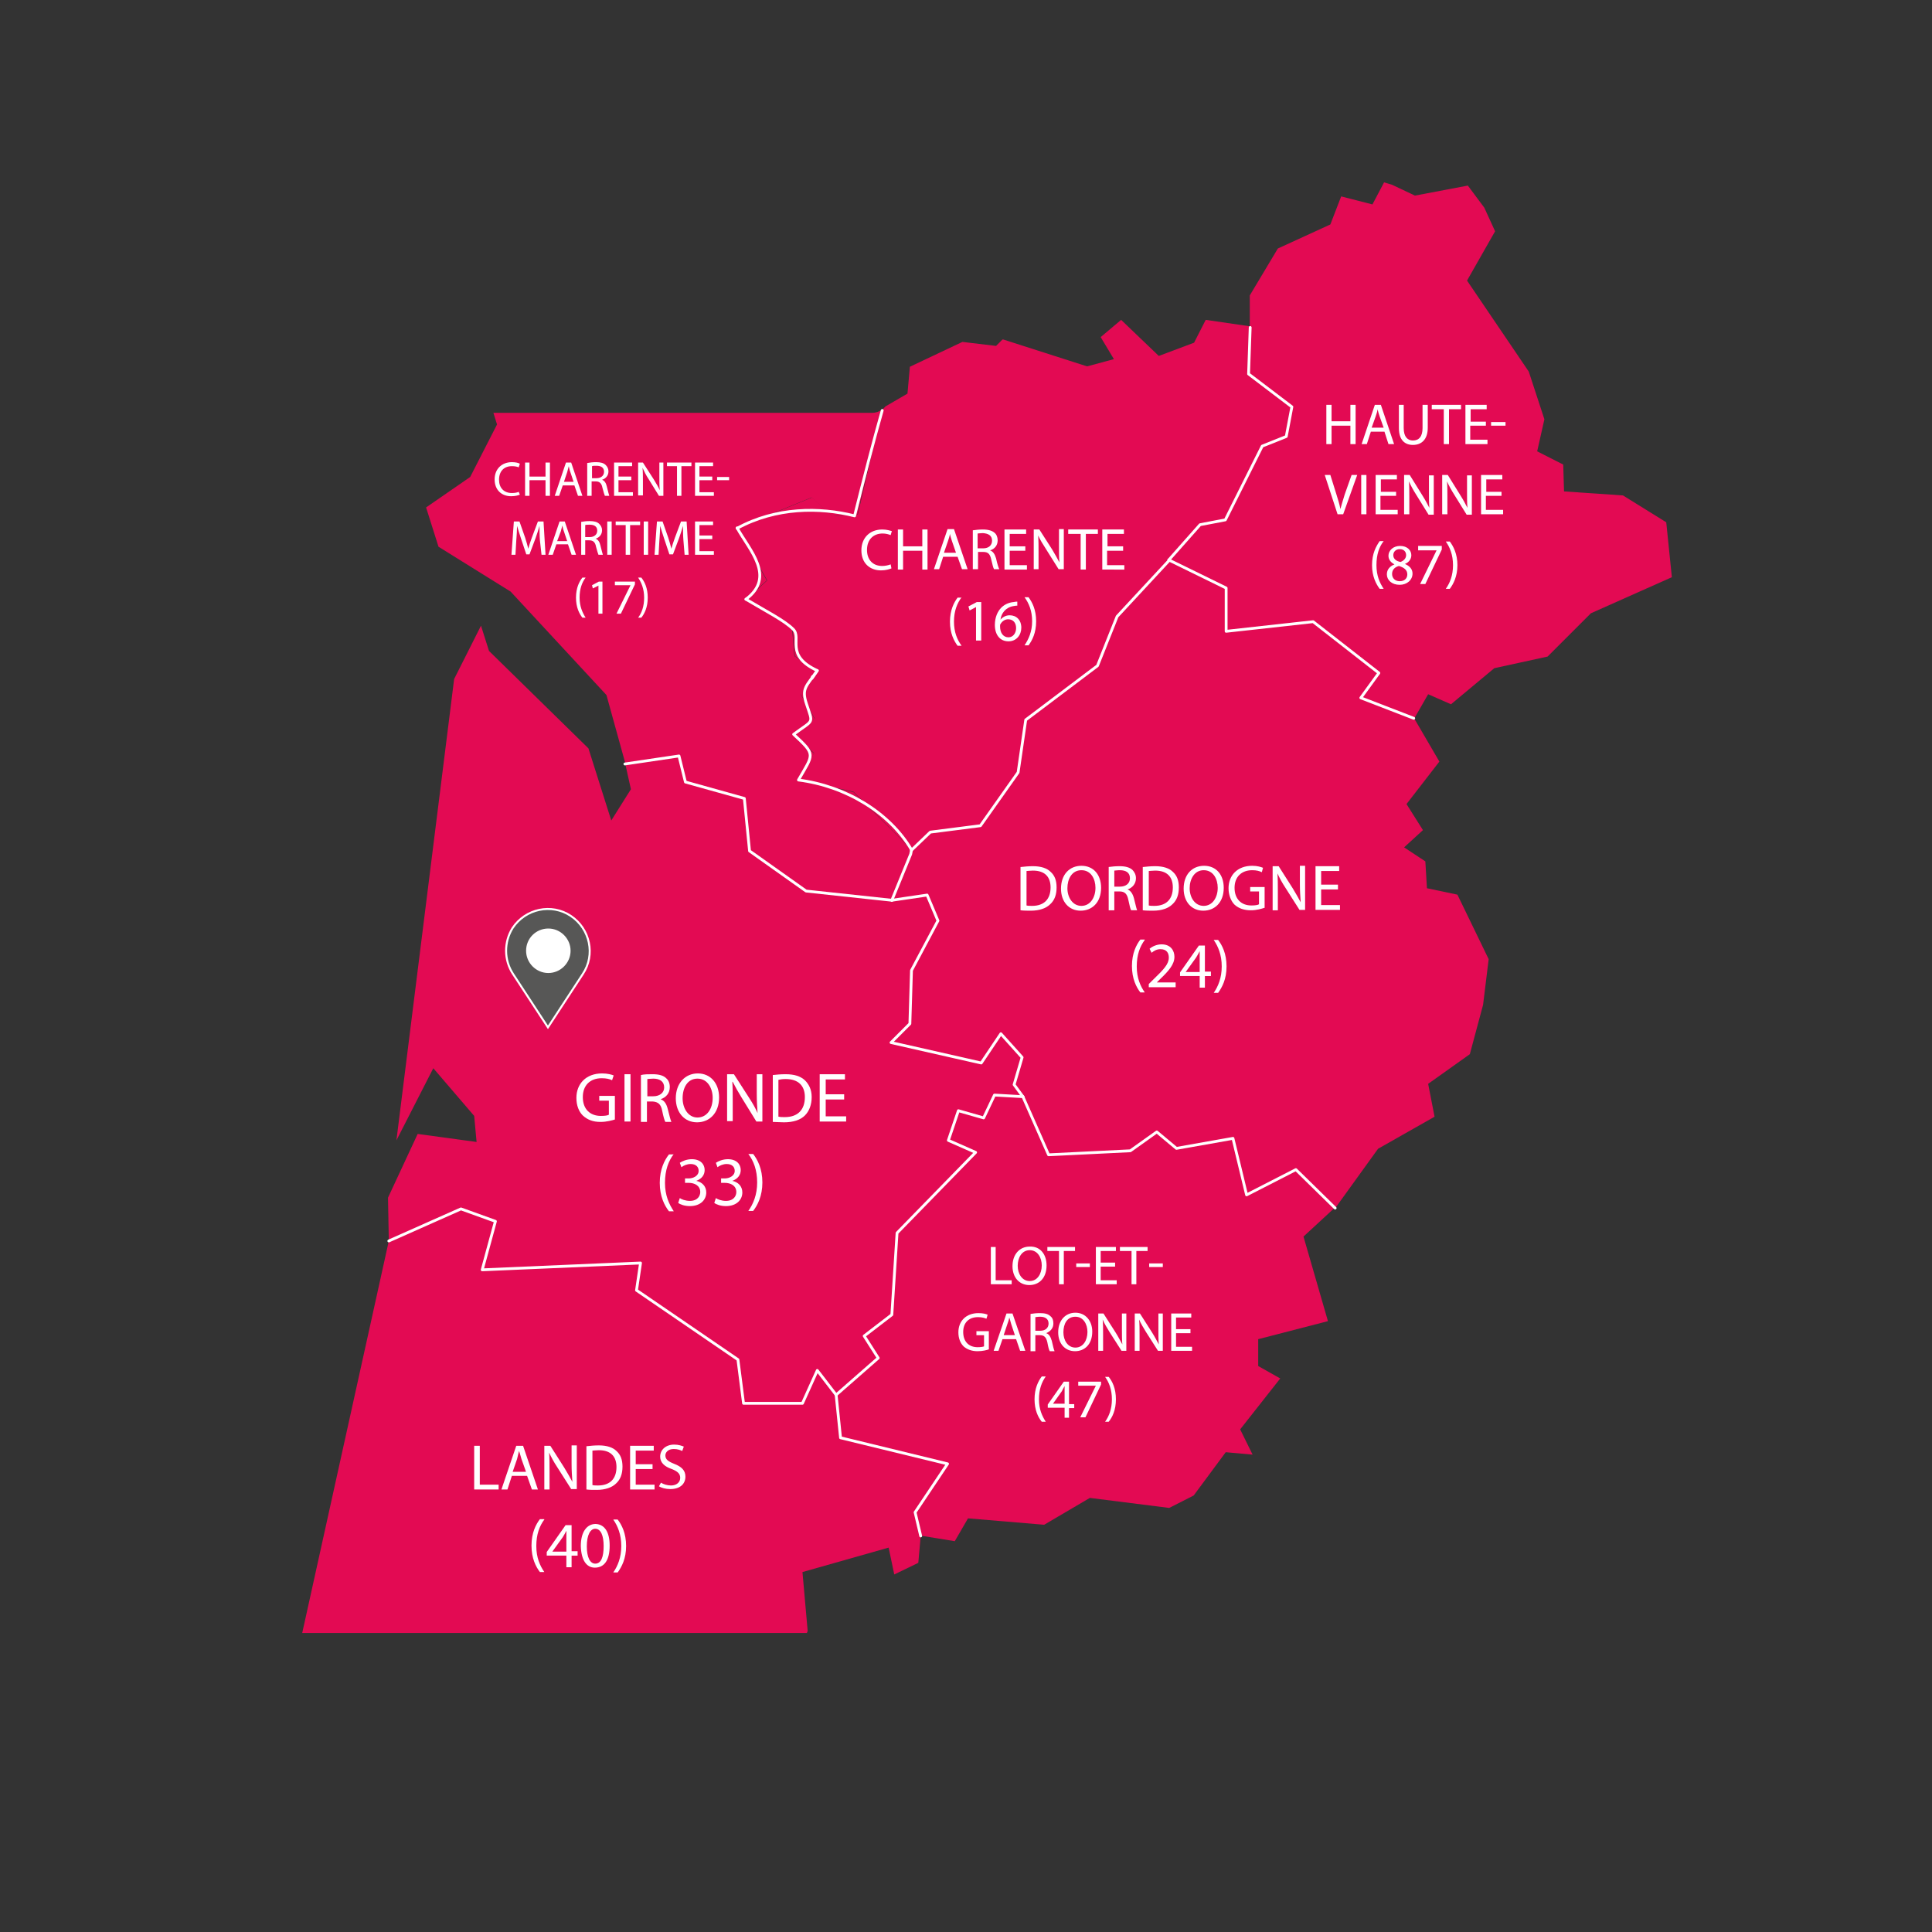 <?xml version="1.0" encoding="utf-8"?>
<!-- Generator: Adobe Illustrator 25.4.1, SVG Export Plug-In . SVG Version: 6.00 Build 0)  -->
<svg version="1.1" xmlns="http://www.w3.org/2000/svg" xmlns:xlink="http://www.w3.org/1999/xlink" x="0px" y="0px"
	 viewBox="0 0 482 482" style="enable-background:new 0 0 482 482;" xml:space="preserve">
<rect x="0" y="0" width="482" height="482" fill="#333333" stroke="none"/>
<style type="text/css">
	.st0{fill:#E30A53;}
	.st1{fill:none;stroke:#FFFFFF;stroke-width:0.7;stroke-linecap:round;stroke-linejoin:round;}
	.st2{fill:none;stroke:#FFFFFF;stroke-width:0.3;stroke-linecap:round;stroke-linejoin:round;}
	.st3{fill:#FFFFFF;}
	.st4{fill:#575756;stroke:#FFFFFF;stroke-width:0.5;stroke-miterlimit:10;}
</style>
<g id="Calque_1">
</g>
<g id="Calque_2">
</g>
<g id="Calque_3">
	<g>
		<g>
			<g>
				<path class="st0" d="M212.9,197.6l-13.7-2.9l3.9-6.7l-5.1-4.7l5.3-3.9l-3.5-6.1l4.1-5.9l-5.7-3.7l-0.6-7l-11.4-7.2l5.1-4.7
					l-7.4-13.1l18.6-7.6l5.1,4.7l6.3-0.4l6-26.1c-0.6,0.4-1.4,0.7-2.4,0.7h-94.4l0.9,2.9l-6.7,13.1l-11,7.6l3.1,9.8l18,11.2
					l23.9,25.8l4.7,17v0.2l13.5-2l1.6,6.5l14.7,4.1l1.2,13.1l14.1,10l21.5,2.2l4.7-11.4l0.2-1L212.9,197.6z"/>
				<path class="st0" d="M203.9,167.3l-4.1,5.9l3.5,6.1l-5.3,3.9l5.1,4.7l-3.9,6.7l13.7,2.9l14.5,14.5l4.7-4.5l12.5-1.6l9.4-13.3
					l1.8-13.1l18-13.5l4.9-12.3l12.9-13.9v-0.2l7.8-8.8l6.3-1.2l9.2-18.4l5.9-2.5l1.4-7.4l-10.8-8.2l0.4-11.7l-11-1.6l-2.9,5.7
					l-8.8,3.3l-9.4-9l-5.1,4.3l3.3,5.5l-6.7,1.8l-20.9-6.7h-0.2l-1.6,1.6l-8.4-1L227,91.5l-0.6,6.7l-5.5,3.2
					c-0.3,0.3-0.6,0.7-0.9,0.9l-6,26.1l-6.3,0.4l-5.1-4.7l-18.6,7.6l7.4,13.1l-5.1,4.7l11.4,7.2l0.6,7L203.9,167.3"/>
				<path class="st0" d="M201.1,222.3l-14.1-10l-1.2-13.1l-14.7-4.1l-1.6-6.5l-13.5,2l1.4,6.3l-4.9,7.8l-5.7-18L122,162.4l-2-6.3
					l-6.7,13.3L98.9,284.5l9.2-18l10.2,11.9l0.6,6.5l-14.7-2l-7.4,15.9l0.2,10.8l18-8l8.6,3.1l-3.3,12.1l39.5-1.6l-1,6.7l25.3,17.4
					l1.4,10.8h14.7l3.7-8.2l4.7,6.1l10.4-9.2l-3.5-5.5l7-5.3l1.2-20.4l19.6-20l-6.7-3.1l2.5-7.4l6.3,1.8l2.7-5.7l7.2,0.4l-2.2-3.1
					l2-6.7l-5.3-5.9l-4.9,7.4l-22.5-5.1l4.7-4.7l0.4-13.3l6.5-12.5l-2.7-6.3l-8.8,1.2L201.1,222.3z"/>
				<path class="st0" d="M255.9,179.6l-1.8,13.1l-9.4,13.3l-12.5,1.6l-4.7,4.5l0,0l-0.2,1l-4.7,11.4l8.8-1.2l2.7,6.3l-6.5,12.5
					l-0.4,13.3l-4.7,4.7l22.5,5.1l4.9-7.4l5.3,5.9l-2,6.7l2.2,3.1l6.3,14.5l20.4-1l6.5-4.7l4.9,4.1l14.1-2.5l3.5,14.1l12.3-6.3
					l9.8,9.6l10.6-14.7l14.1-8l-1.6-8.2l10.4-7.4l3.3-12.3l1.4-11.4l-7.8-16.1l-7.6-1.6l-0.4-6.7l-5.3-3.5l4.7-4.3l-4.1-6.5
					l8.2-10.6l-6.3-10.8l-13.3-5.1l4.5-6.1l-16.4-12.9l-21.7,2.5v-10.8l-14.3-7v0.2l-12.9,13.9l-4.9,12.3L255.9,179.6z"/>
				<polygon class="st0" points="236.4,365.2 209.7,358.7 208.6,348 203.9,341.9 200.2,350.1 185.5,350.1 184.1,339.2 158.8,321.9 
					159.8,315.1 120.3,316.8 123.6,304.7 115,301.6 97,309.6 75.4,407.4 201.3,407.4 201.5,406.9 200.2,392.2 221.7,386.1 
					223.1,392.8 229.1,389.9 229.7,383.2 228.3,377.3 				"/>
				<path class="st0" d="M239.1,277.1l-2.5,7.4l6.7,3.1l-19.6,20l-1.2,20.4l-7,5.3l3.5,5.5l-10.4,9.2l1,10.6l26.8,6.5l-8.2,12.1
					l1.4,5.9l0,0l8.6,1.4l3.3-5.7l19,1.6l11.4-6.7l19.8,2.5l6.1-3.1l8-10.8l6.7,0.6l-3.1-6.3l10-12.7l-5.5-3.1v-6.7l17.4-4.5
					l-6.1-21.1l7.8-7.2l-9.8-9.6l-12.3,6.3l-3.5-14.1l-14.1,2.5l-4.9-4.1l-6.5,4.7l-20.4,1l-6.3-14.5l-7.2-0.4l-2.7,5.7L239.1,277.1
					z"/>
				<path class="st0" d="M353,48.8l-5.7-2.7l-2-0.6l-2.9,5.5l-7.8-2l-2.7,7L318.8,62l-7,11.7v8l-0.4,11.7l10.8,8.2l-1.4,7.4
					l-5.9,2.5l-9.2,18.4l-6.3,1.2l-7.8,8.8l14.3,7v10.8l21.7-2.5l16.4,12.9l-4.5,6.1l13.3,5.1l3.5-6.1l5.7,2.5l10.8-9l13.3-2.9
					l10.8-10.8l20.2-9l-1.4-13.7l-10.8-6.7l-14.7-1l-0.2-6.7l-6.5-3.3l1.8-8l-3.9-11.9L366,70l7-12.3l-2.7-5.9l-4.1-5.5L353,48.8z"
					/>
				<path class="st1" d="M203.9,167.3c-2.7,3.9-4,4.4-2.7,8.3c1.7,5.2,1.9,3.8-3.2,7.6c5.6,5.2,5,4.8,1.2,11.4
					c11.8,1.5,22.7,8.1,28.2,17.4"/>
				<path class="st1" d="M186.1,149.5c5.2,3.1,9.6,5.3,11.8,7.5s-2.2,6.5,6,10.3c-1.5,2.2-1.5,2.3-1.2,1.5"/>
				<path class="st2" d="M188.3,149.6"/>
				<path class="st2" d="M186.1,149.5"/>
				<path class="st1" d="M183.9,131.7c3.1,5.6,9.7,12.2,2.2,17.8"/>
				<path class="st1" d="M220.1,102.4c-2.2,7.7-4.7,17.5-6.9,26.3c-8.7-2.2-19.6-2.2-29.3,3.1"/>
				<polyline class="st1" points="222.5,224.6 201.1,222.3 187,212.3 185.7,199.2 171,195.1 169.4,188.6 155.9,190.6 				"/>
				<polyline class="st1" points="227.4,212.1 227.4,212.1 232.1,207.6 244.6,206 254,192.7 255.9,179.6 273.8,166.1 278.7,153.8 
					291.6,139.9 291.6,139.7 305.9,146.7 305.9,157.5 327.6,155.1 344,167.9 339.5,174.1 352.7,179.2 				"/>
				<polyline class="st1" points="227.4,212.1 227.2,213.1 222.5,224.6 				"/>
				<polyline class="st1" points="255.2,273.6 253,270.6 255,263.8 249.7,257.9 244.8,265.2 222.3,260.1 227,255.4 227.4,242.1 
					234,229.7 231.3,223.3 222.5,224.6 				"/>
				<polyline class="st1" points="97,309.6 115,301.6 123.6,304.7 120.3,316.8 159.8,315.1 158.8,321.9 184.1,339.2 185.5,350.1 
					200.2,350.1 203.9,341.9 208.6,348 				"/>
				<polyline class="st1" points="208.6,348 219.1,338.8 215.6,333.3 222.5,328 223.8,307.6 243.4,287.5 236.6,284.5 239.1,277.1 
					245.4,278.9 248.1,273.2 255.2,273.6 				"/>
				<polyline class="st1" points="333.1,301.4 323.3,291.8 311,298.1 307.6,284 293.5,286.5 288.6,282.4 282,287.1 261.6,288.1 
					255.2,273.6 				"/>
				<polyline class="st1" points="229.7,383.2 228.3,377.3 236.4,365.2 209.7,358.7 208.6,348 				"/>
				<polyline class="st1" points="291.6,139.7 299.4,130.9 305.7,129.7 314.9,111.3 320.9,108.9 322.3,101.5 311.5,93.3 311.9,81.7 
									"/>
			</g>
		</g>
	</g>
	<g>
		<path class="st3" d="M153.4,279.3c-0.7,0.2-2,0.6-3.6,0.6c-1.8,0-3.2-0.5-4.4-1.6c-1-1-1.6-2.5-1.6-4.4c0-3.5,2.4-6.1,6.4-6.1
			c1.4,0,2.4,0.3,2.9,0.5l-0.4,1.2c-0.6-0.3-1.4-0.5-2.6-0.5c-2.9,0-4.7,1.8-4.7,4.7c0,3,1.8,4.7,4.5,4.7c1,0,1.7-0.1,2-0.3v-3.5
			h-2.4v-1.2h3.9V279.3z"/>
		<path class="st3" d="M157.3,268v11.8h-1.5V268H157.3z"/>
		<path class="st3" d="M159.9,268.2c0.8-0.2,1.9-0.2,2.9-0.2c1.6,0,2.7,0.3,3.4,1c0.6,0.5,0.9,1.3,0.9,2.2c0,1.6-1,2.6-2.2,3v0.1
			c0.9,0.3,1.4,1.2,1.7,2.4c0.4,1.6,0.7,2.8,0.9,3.2H166c-0.2-0.3-0.5-1.3-0.8-2.8c-0.3-1.6-1-2.2-2.4-2.3h-1.4v5.1h-1.5V268.2z
			 M161.4,273.5h1.6c1.6,0,2.7-0.9,2.7-2.2c0-1.5-1.1-2.2-2.7-2.2c-0.7,0-1.3,0.1-1.5,0.1V273.5z"/>
		<path class="st3" d="M179.4,273.8c0,4-2.5,6.2-5.5,6.2c-3.1,0-5.3-2.4-5.3-6c0-3.7,2.3-6.2,5.5-6.2
			C177.3,267.8,179.4,270.3,179.4,273.8z M170.3,274c0,2.5,1.4,4.8,3.7,4.8c2.4,0,3.8-2.2,3.8-4.9c0-2.3-1.2-4.8-3.8-4.8
			C171.5,269.1,170.3,271.4,170.3,274z"/>
		<path class="st3" d="M181.4,279.8V268h1.7l3.8,5.9c0.9,1.4,1.6,2.6,2.1,3.8l0,0c-0.1-1.6-0.2-3-0.2-4.8V268h1.4v11.8h-1.5l-3.7-6
			c-0.8-1.3-1.6-2.7-2.2-3.9l-0.1,0c0.1,1.5,0.1,2.9,0.1,4.8v5H181.4z"/>
		<path class="st3" d="M192.8,268.2c0.9-0.1,2-0.2,3.2-0.2c2.2,0,3.7,0.5,4.8,1.5c1,1,1.7,2.3,1.7,4.2c0,1.9-0.6,3.5-1.7,4.6
			c-1.1,1.1-2.9,1.7-5.2,1.7c-1.1,0-2-0.1-2.8-0.1V268.2z M194.3,278.6c0.4,0.1,0.9,0.1,1.5,0.1c3.2,0,5-1.8,5-5
			c0-2.8-1.6-4.5-4.8-4.5c-0.8,0-1.4,0.1-1.8,0.2V278.6z"/>
		<path class="st3" d="M210.5,274.3H206v4.2h5.1v1.3h-6.6V268h6.3v1.3H206v3.7h4.6V274.3z"/>
		<path class="st3" d="M168.1,287.9c-1.3,1.7-2.2,4-2.2,7.2c0,3.1,1,5.3,2.2,7.1h-1.2c-1.1-1.4-2.3-3.7-2.3-7.1
			c0-3.4,1.2-5.7,2.3-7.1H168.1z"/>
		<path class="st3" d="M169.6,298.9c0.4,0.3,1.4,0.7,2.5,0.7c2,0,2.6-1.3,2.6-2.2c0-1.6-1.4-2.3-2.9-2.3h-0.9V294h0.9
			c1.1,0,2.5-0.6,2.5-1.9c0-0.9-0.6-1.7-2-1.7c-0.9,0-1.8,0.4-2.3,0.8l-0.4-1.1c0.6-0.4,1.7-0.9,3-0.9c2.2,0,3.2,1.3,3.2,2.7
			c0,1.2-0.7,2.2-2.1,2.7v0c1.4,0.3,2.5,1.3,2.5,2.9c0,1.8-1.4,3.4-4.1,3.4c-1.3,0-2.4-0.4-2.9-0.8L169.6,298.9z"/>
		<path class="st3" d="M178.6,298.9c0.4,0.3,1.4,0.7,2.5,0.7c2,0,2.6-1.3,2.6-2.2c0-1.6-1.4-2.3-2.9-2.3h-0.9V294h0.9
			c1.1,0,2.5-0.6,2.5-1.9c0-0.9-0.6-1.7-2-1.7c-0.9,0-1.8,0.4-2.3,0.8l-0.4-1.1c0.6-0.4,1.7-0.9,3-0.9c2.2,0,3.2,1.3,3.2,2.7
			c0,1.2-0.7,2.2-2.1,2.7v0c1.4,0.3,2.5,1.3,2.5,2.9c0,1.8-1.4,3.4-4.1,3.4c-1.3,0-2.4-0.4-2.9-0.8L178.6,298.9z"/>
		<path class="st3" d="M186.7,302.1c1.2-1.7,2.2-4,2.2-7.1s-0.9-5.4-2.2-7.1h1.2c1.1,1.4,2.3,3.7,2.3,7.1c0,3.4-1.2,5.7-2.3,7.1
			H186.7z"/>
	</g>
	<g>
		<path class="st3" d="M118.3,360.7h1.4v9.7h4.7v1.2h-6.1V360.7z"/>
		<path class="st3" d="M127.7,368.2l-1.1,3.4h-1.5l3.7-10.9h1.7l3.7,10.9h-1.5l-1.2-3.4H127.7z M131.2,367.1l-1.1-3.1
			c-0.2-0.7-0.4-1.4-0.6-2h0c-0.2,0.6-0.3,1.3-0.5,2l-1.1,3.2H131.2z"/>
		<path class="st3" d="M135.8,371.6v-10.9h1.5l3.5,5.5c0.8,1.3,1.4,2.4,2,3.5l0,0c-0.1-1.5-0.2-2.8-0.2-4.5v-4.6h1.3v10.9h-1.4
			l-3.5-5.5c-0.8-1.2-1.5-2.5-2-3.6l0,0c0.1,1.4,0.1,2.7,0.1,4.5v4.7H135.8z"/>
		<path class="st3" d="M146.4,360.8c0.9-0.1,1.9-0.2,3-0.2c2,0,3.5,0.5,4.4,1.4c1,0.9,1.5,2.1,1.5,3.9c0,1.8-0.5,3.2-1.6,4.2
			c-1,1-2.7,1.6-4.8,1.6c-1,0-1.8,0-2.6-0.1V360.8z M147.8,370.5c0.4,0.1,0.9,0.1,1.4,0.1c3,0,4.6-1.7,4.6-4.6
			c0-2.6-1.4-4.2-4.4-4.2c-0.7,0-1.3,0.1-1.6,0.1V370.5z"/>
		<path class="st3" d="M162.8,366.5h-4.2v3.9h4.7v1.2h-6.1v-10.9h5.9v1.2h-4.5v3.4h4.2V366.5z"/>
		<path class="st3" d="M164.9,369.9c0.6,0.4,1.6,0.7,2.5,0.7c1.4,0,2.3-0.8,2.3-1.9c0-1-0.6-1.6-2.1-2.2c-1.8-0.6-2.9-1.6-2.9-3.1
			c0-1.7,1.4-3,3.5-3c1.1,0,1.9,0.3,2.4,0.5l-0.4,1.1c-0.4-0.2-1.1-0.5-2.1-0.5c-1.5,0-2.1,0.9-2.1,1.6c0,1,0.7,1.5,2.2,2.1
			c1.8,0.7,2.8,1.6,2.8,3.2c0,1.7-1.2,3.1-3.8,3.1c-1.1,0-2.2-0.3-2.8-0.7L164.9,369.9z"/>
		<path class="st3" d="M135.8,379.1c-1.2,1.6-2,3.7-2,6.6c0,2.9,0.9,4.9,2,6.5h-1.1c-1-1.3-2.1-3.4-2.1-6.6c0-3.2,1.1-5.3,2.1-6.6
			H135.8z"/>
		<path class="st3" d="M141.3,391v-2.9h-4.9v-0.9l4.7-6.7h1.5v6.5h1.5v1.1h-1.5v2.9H141.3z M141.3,387v-3.5c0-0.5,0-1.1,0-1.6h0
			c-0.3,0.6-0.6,1.1-0.9,1.6l-2.6,3.6v0H141.3z"/>
		<path class="st3" d="M152.1,385.6c0,3.6-1.3,5.5-3.7,5.5c-2.1,0-3.4-1.9-3.5-5.4c0-3.5,1.5-5.5,3.7-5.5
			C150.9,380.3,152.1,382.3,152.1,385.6z M146.4,385.8c0,2.7,0.8,4.3,2.1,4.3c1.5,0,2.1-1.7,2.1-4.4c0-2.6-0.7-4.3-2.1-4.3
			C147.3,381.4,146.4,382.9,146.4,385.8z"/>
		<path class="st3" d="M153,392.3c1.1-1.6,2-3.7,2-6.6c0-2.9-0.9-5-2-6.6h1.1c1,1.3,2.1,3.4,2.1,6.6c0,3.2-1.1,5.2-2.1,6.6H153z"/>
	</g>
	<circle class="st3" cx="136.2" cy="237.6" r="7.4"/>
	<path class="st4" d="M128,243l8.7,13.3l8.7-13.3c3.2-4.8,1.8-11.3-3-14.5c-4.8-3.2-11.3-1.8-14.5,3C125.7,235,125.7,239.5,128,243
		L128,243z M136.8,231.9c2.9,0,5.3,2.4,5.3,5.3c0,2.9-2.4,5.3-5.3,5.3s-5.3-2.4-5.3-5.3C131.5,234.2,133.9,231.9,136.8,231.9z"/>
	<g>
		<path class="st3" d="M247.2,311.1h1.2v8.3h4v1h-5.2V311.1z"/>
		<path class="st3" d="M261.1,315.7c0,3.2-1.9,4.9-4.3,4.9c-2.5,0-4.2-1.9-4.2-4.7c0-3,1.8-4.9,4.3-4.9
			C259.5,310.9,261.1,312.9,261.1,315.7z M253.9,315.8c0,2,1.1,3.8,3,3.8c1.9,0,3-1.8,3-3.9c0-1.9-1-3.8-3-3.8
			C254.9,311.9,253.9,313.8,253.9,315.8z"/>
		<path class="st3" d="M264.1,312.1h-2.8v-1h6.9v1h-2.8v8.3h-1.2V312.1z"/>
		<path class="st3" d="M271.9,315.2v0.9h-3.4v-0.9H271.9z"/>
		<path class="st3" d="M278.2,316h-3.6v3.4h4v1h-5.2v-9.3h5v1h-3.8v2.9h3.6V316z"/>
		<path class="st3" d="M282.2,312.1h-2.8v-1h6.9v1h-2.8v8.3h-1.2V312.1z"/>
		<path class="st3" d="M290.1,315.2v0.9h-3.4v-0.9H290.1z"/>
		<path class="st3" d="M246.8,336.6c-0.5,0.2-1.6,0.5-2.9,0.5c-1.4,0-2.6-0.4-3.5-1.2c-0.8-0.8-1.3-2-1.3-3.5c0-2.8,1.9-4.8,5-4.8
			c1.1,0,1.9,0.2,2.3,0.4l-0.3,1c-0.5-0.2-1.1-0.4-2.1-0.4c-2.3,0-3.7,1.4-3.7,3.7c0,2.4,1.4,3.8,3.6,3.8c0.8,0,1.3-0.1,1.6-0.2
			v-2.8h-1.9v-1h3.1V336.6z"/>
		<path class="st3" d="M250.1,334.1l-1,2.9h-1.2l3.2-9.3h1.5l3.2,9.3h-1.3l-1-2.9H250.1z M253.2,333.1l-0.9-2.7
			c-0.2-0.6-0.3-1.2-0.5-1.7h0c-0.1,0.6-0.3,1.1-0.5,1.7l-0.9,2.7H253.2z"/>
		<path class="st3" d="M257.1,327.8c0.6-0.1,1.5-0.2,2.3-0.2c1.3,0,2.1,0.2,2.7,0.8c0.5,0.4,0.7,1,0.7,1.8c0,1.2-0.8,2-1.8,2.4v0
			c0.7,0.2,1.1,0.9,1.4,1.9c0.3,1.3,0.5,2.2,0.7,2.6h-1.2c-0.2-0.3-0.4-1.1-0.6-2.2c-0.3-1.3-0.8-1.8-1.9-1.8h-1.1v4h-1.2V327.8z
			 M258.3,332h1.2c1.3,0,2.1-0.7,2.1-1.8c0-1.2-0.9-1.7-2.1-1.7c-0.6,0-1,0.1-1.2,0.1V332z"/>
		<path class="st3" d="M272.5,332.2c0,3.2-1.9,4.9-4.3,4.9c-2.5,0-4.2-1.9-4.2-4.7c0-3,1.8-4.9,4.3-4.9
			C270.8,327.5,272.5,329.5,272.5,332.2z M265.3,332.4c0,2,1.1,3.8,3,3.8c1.9,0,3-1.8,3-3.9c0-1.9-1-3.8-3-3.8
			C266.2,328.5,265.3,330.3,265.3,332.4z"/>
		<path class="st3" d="M274,337v-9.3h1.3l3,4.7c0.7,1.1,1.2,2.1,1.7,3l0,0c-0.1-1.2-0.1-2.4-0.1-3.8v-3.9h1.1v9.3h-1.2l-3-4.7
			c-0.6-1-1.3-2.1-1.7-3.1l0,0c0.1,1.2,0.1,2.3,0.1,3.8v4H274z"/>
		<path class="st3" d="M283.1,337v-9.3h1.3l3,4.7c0.7,1.1,1.2,2.1,1.7,3l0,0c-0.1-1.2-0.1-2.4-0.1-3.8v-3.9h1.1v9.3h-1.2l-3-4.7
			c-0.6-1-1.3-2.1-1.7-3.1l0,0c0.1,1.2,0.1,2.3,0.1,3.8v4H283.1z"/>
		<path class="st3" d="M297,332.6h-3.6v3.4h4v1h-5.2v-9.3h5v1h-3.8v2.9h3.6V332.6z"/>
		<path class="st3" d="M260.9,343.4c-1,1.4-1.7,3.2-1.7,5.7c0,2.5,0.8,4.2,1.7,5.6h-1c-0.9-1.1-1.8-2.9-1.8-5.6
			c0-2.7,0.9-4.5,1.8-5.7H260.9z"/>
		<path class="st3" d="M265.6,353.6v-2.4h-4.2v-0.8l4-5.7h1.3v5.6h1.3v1h-1.3v2.4H265.6z M265.6,350.2v-3c0-0.5,0-0.9,0-1.4h0
			c-0.3,0.5-0.5,0.9-0.7,1.3l-2.2,3.1v0H265.6z"/>
		<path class="st3" d="M274.7,344.6v0.8l-3.9,8.2h-1.3l3.9-7.9v0h-4.4v-1H274.7z"/>
		<path class="st3" d="M275.7,354.7c1-1.4,1.7-3.2,1.7-5.6s-0.7-4.2-1.7-5.6h0.9c0.9,1.1,1.8,2.9,1.8,5.6c0,2.7-0.9,4.5-1.8,5.6
			H275.7z"/>
	</g>
	<g>
		<path class="st3" d="M254.7,216.3c0.9-0.1,1.9-0.2,3-0.2c2,0,3.5,0.5,4.4,1.4c1,0.9,1.5,2.1,1.5,3.9c0,1.8-0.5,3.2-1.6,4.2
			c-1,1-2.7,1.6-4.8,1.6c-1,0-1.8,0-2.6-0.1V216.3z M256.1,225.9c0.4,0.1,0.9,0.1,1.4,0.1c3,0,4.6-1.7,4.6-4.6
			c0-2.6-1.4-4.2-4.4-4.2c-0.7,0-1.3,0.1-1.6,0.1V225.9z"/>
		<path class="st3" d="M274.7,221.5c0,3.7-2.3,5.7-5.1,5.7c-2.9,0-4.9-2.2-4.9-5.5c0-3.5,2.1-5.7,5.1-5.7
			C272.8,216,274.7,218.2,274.7,221.5z M266.3,221.6c0,2.3,1.3,4.4,3.5,4.4c2.2,0,3.5-2.1,3.5-4.5c0-2.2-1.1-4.4-3.5-4.4
			C267.4,217.1,266.3,219.3,266.3,221.6z"/>
		<path class="st3" d="M276.6,216.3c0.7-0.1,1.7-0.2,2.7-0.2c1.5,0,2.5,0.3,3.2,0.9c0.5,0.5,0.9,1.2,0.9,2.1c0,1.4-0.9,2.4-2.1,2.8
			v0c0.8,0.3,1.3,1.1,1.6,2.2c0.4,1.5,0.6,2.6,0.8,3h-1.5c-0.2-0.3-0.4-1.2-0.7-2.6c-0.3-1.5-0.9-2.1-2.2-2.1H278v4.7h-1.4V216.3z
			 M278,221.2h1.4c1.5,0,2.5-0.8,2.5-2.1c0-1.4-1-2-2.5-2c-0.7,0-1.2,0.1-1.4,0.1V221.2z"/>
		<path class="st3" d="M285.2,216.3c0.9-0.1,1.9-0.2,3-0.2c2,0,3.5,0.5,4.4,1.4c1,0.9,1.5,2.1,1.5,3.9c0,1.8-0.5,3.2-1.6,4.2
			c-1,1-2.7,1.6-4.8,1.6c-1,0-1.8,0-2.6-0.1V216.3z M286.6,225.9c0.4,0.1,0.9,0.1,1.4,0.1c3,0,4.6-1.7,4.6-4.6
			c0-2.6-1.4-4.2-4.4-4.2c-0.7,0-1.3,0.1-1.6,0.1V225.9z"/>
		<path class="st3" d="M305.3,221.5c0,3.7-2.3,5.7-5.1,5.7c-2.9,0-4.9-2.2-4.9-5.5c0-3.5,2.1-5.7,5.1-5.7
			C303.4,216,305.3,218.2,305.3,221.5z M296.8,221.6c0,2.3,1.3,4.4,3.5,4.4c2.2,0,3.5-2.1,3.5-4.5c0-2.2-1.1-4.4-3.5-4.4
			C298,217.1,296.8,219.3,296.8,221.6z"/>
		<path class="st3" d="M315.4,226.5c-0.6,0.2-1.9,0.6-3.3,0.6c-1.6,0-3-0.4-4.1-1.4c-0.9-0.9-1.5-2.4-1.5-4.1c0-3.2,2.2-5.6,5.9-5.6
			c1.3,0,2.2,0.3,2.7,0.5l-0.3,1.1c-0.6-0.3-1.3-0.5-2.4-0.5c-2.6,0-4.4,1.6-4.4,4.4c0,2.8,1.7,4.4,4.2,4.4c0.9,0,1.6-0.1,1.9-0.3
			v-3.2h-2.2v-1.1h3.6V226.5z"/>
		<path class="st3" d="M317.5,227v-10.9h1.5l3.5,5.5c0.8,1.3,1.4,2.4,2,3.5l0,0c-0.1-1.5-0.2-2.8-0.2-4.5v-4.6h1.3V227h-1.4
			l-3.5-5.5c-0.8-1.2-1.5-2.5-2-3.6l0,0c0.1,1.4,0.1,2.7,0.1,4.5v4.7H317.5z"/>
		<path class="st3" d="M333.8,221.9h-4.2v3.9h4.7v1.2h-6.1v-10.9h5.9v1.2h-4.5v3.4h4.2V221.9z"/>
		<path class="st3" d="M285.6,234.5c-1.2,1.6-2,3.7-2,6.6c0,2.9,0.9,4.9,2,6.5h-1.1c-1-1.3-2.1-3.4-2.1-6.6c0-3.2,1.1-5.3,2.1-6.6
			H285.6z"/>
		<path class="st3" d="M286.6,246.4v-0.9l1.1-1.1c2.7-2.6,3.9-3.9,3.9-5.5c0-1.1-0.5-2.1-2.1-2.1c-1,0-1.7,0.5-2.2,0.9l-0.5-1
			c0.7-0.6,1.8-1.1,3-1.1c2.3,0,3.2,1.6,3.2,3.1c0,1.9-1.4,3.5-3.6,5.6l-0.8,0.8v0h4.7v1.2H286.6z"/>
		<path class="st3" d="M299.3,246.4v-2.9h-4.9v-0.9l4.7-6.7h1.5v6.5h1.5v1.1h-1.5v2.9H299.3z M299.3,242.4v-3.5c0-0.5,0-1.1,0-1.6h0
			c-0.3,0.6-0.6,1.1-0.9,1.6l-2.6,3.6v0H299.3z"/>
		<path class="st3" d="M302.8,247.7c1.1-1.6,2-3.7,2-6.6c0-2.9-0.9-5-2-6.6h1.1c1,1.3,2.1,3.4,2.1,6.6s-1.1,5.2-2.1,6.6H302.8z"/>
	</g>
	<g>
		<path class="st3" d="M332.2,101v4.1h4.7V101h1.3v9.8h-1.3v-4.6h-4.7v4.6h-1.3V101H332.2z"/>
		<path class="st3" d="M342,107.7l-1,3.1h-1.3l3.3-9.8h1.5l3.3,9.8h-1.4l-1-3.1H342z M345.2,106.7l-1-2.8c-0.2-0.6-0.4-1.2-0.5-1.8
			h0c-0.1,0.6-0.3,1.2-0.5,1.8l-1,2.8H345.2z"/>
		<path class="st3" d="M350.2,101v5.8c0,2.2,1,3.1,2.3,3.1c1.5,0,2.4-1,2.4-3.1V101h1.3v5.7c0,3-1.6,4.3-3.7,4.3
			c-2,0-3.5-1.2-3.5-4.2V101H350.2z"/>
		<path class="st3" d="M360.2,102.1h-3V101h7.3v1.1h-3v8.7h-1.3V102.1z"/>
		<path class="st3" d="M370.6,106.2h-3.8v3.5h4.3v1.1h-5.5V101h5.3v1.1h-4v3.1h3.8V106.2z"/>
		<path class="st3" d="M375.6,105.3v0.9H372v-0.9H375.6z"/>
		<path class="st3" d="M333.7,128.3l-3.2-9.8h1.4l1.5,4.8c0.4,1.3,0.8,2.5,1,3.7h0c0.3-1.1,0.7-2.4,1.1-3.7l1.7-4.8h1.4l-3.5,9.8
			H333.7z"/>
		<path class="st3" d="M340.9,118.5v9.8h-1.3v-9.8H340.9z"/>
		<path class="st3" d="M348.2,123.7h-3.8v3.5h4.3v1.1h-5.5v-9.8h5.3v1.1h-4v3.1h3.8V123.7z"/>
		<path class="st3" d="M350.3,128.3v-9.8h1.4l3.1,5c0.7,1.1,1.3,2.2,1.8,3.2l0,0c-0.1-1.3-0.1-2.5-0.1-4v-4.1h1.2v9.8h-1.3l-3.1-5
			c-0.7-1.1-1.3-2.2-1.8-3.3l0,0c0.1,1.2,0.1,2.4,0.1,4v4.2H350.3z"/>
		<path class="st3" d="M359.8,128.3v-9.8h1.4l3.1,5c0.7,1.1,1.3,2.2,1.8,3.2l0,0c-0.1-1.3-0.1-2.5-0.1-4v-4.1h1.2v9.8h-1.3l-3.1-5
			c-0.7-1.1-1.3-2.2-1.8-3.3l0,0c0.1,1.2,0.1,2.4,0.1,4v4.2H359.8z"/>
		<path class="st3" d="M374.5,123.7h-3.8v3.5h4.3v1.1h-5.5v-9.8h5.3v1.1h-4v3.1h3.8V123.7z"/>
		<path class="st3" d="M345.2,135c-1.1,1.4-1.8,3.3-1.8,6c0,2.6,0.8,4.4,1.8,5.9h-1c-0.9-1.2-1.9-3.1-1.9-5.9c0-2.9,1-4.7,1.9-6
			H345.2z"/>
		<path class="st3" d="M346,143.3c0-1.2,0.7-2,1.9-2.5l0,0c-1-0.5-1.5-1.3-1.5-2.1c0-1.5,1.3-2.5,2.9-2.5c1.8,0,2.8,1.1,2.8,2.3
			c0,0.8-0.4,1.7-1.6,2.2v0c1.2,0.5,1.9,1.3,1.9,2.4c0,1.6-1.4,2.8-3.2,2.8C347.2,145.9,346,144.7,346,143.3z M351.1,143.3
			c0-1.1-0.8-1.7-2.1-2.1c-1.1,0.3-1.7,1-1.7,2c0,1,0.7,1.8,1.9,1.8C350.4,145,351.1,144.3,351.1,143.3z M347.6,138.5
			c0,0.9,0.7,1.5,1.8,1.7c0.8-0.3,1.4-0.9,1.4-1.7c0-0.8-0.5-1.5-1.6-1.5C348.2,137,347.6,137.7,347.6,138.5z"/>
		<path class="st3" d="M359.7,136.3v0.8l-4.1,8.6h-1.3l4.1-8.4v0h-4.6v-1.1H359.7z"/>
		<path class="st3" d="M360.7,146.9c1-1.4,1.8-3.3,1.8-5.9c0-2.6-0.8-4.5-1.8-5.9h1c0.9,1.2,1.9,3.1,1.9,5.9s-1,4.7-1.9,5.9H360.7z"
			/>
	</g>
	<g>
		<path class="st3" d="M222.4,141.8c-0.5,0.2-1.4,0.5-2.6,0.5c-2.8,0-4.9-1.8-4.9-5c0-3.1,2.1-5.2,5.2-5.2c1.2,0,2,0.3,2.4,0.4
			l-0.3,1c-0.5-0.2-1.2-0.4-2-0.4c-2.3,0-3.9,1.5-3.9,4.1c0,2.4,1.4,4,3.8,4c0.8,0,1.6-0.2,2.1-0.4L222.4,141.8z"/>
		<path class="st3" d="M225.3,132.1v4.2h4.8v-4.2h1.3v10h-1.3v-4.7h-4.8v4.7H224v-10H225.3z"/>
		<path class="st3" d="M235.3,138.9l-1,3.1h-1.3l3.4-10h1.6l3.4,10h-1.4l-1.1-3.1H235.3z M238.5,137.9l-1-2.9
			c-0.2-0.7-0.4-1.2-0.5-1.8h0c-0.1,0.6-0.3,1.2-0.5,1.8l-1,2.9H238.5z"/>
		<path class="st3" d="M242.7,132.3c0.7-0.1,1.6-0.2,2.5-0.2c1.4,0,2.3,0.3,2.9,0.8c0.5,0.4,0.8,1.1,0.8,1.9c0,1.3-0.8,2.2-1.9,2.5
			v0c0.8,0.3,1.2,1,1.5,2c0.3,1.4,0.6,2.3,0.8,2.7h-1.3c-0.2-0.3-0.4-1.1-0.7-2.4c-0.3-1.4-0.8-1.9-2-1.9H244v4.3h-1.3V132.3z
			 M244,136.8h1.3c1.4,0,2.2-0.8,2.2-1.9c0-1.3-0.9-1.8-2.3-1.9c-0.6,0-1.1,0.1-1.3,0.1V136.8z"/>
		<path class="st3" d="M255.8,137.4h-3.9v3.6h4.3v1.1h-5.6v-10h5.4v1.1h-4.1v3.1h3.9V137.4z"/>
		<path class="st3" d="M257.9,142.1v-10h1.4l3.2,5c0.7,1.2,1.3,2.2,1.8,3.2l0,0c-0.1-1.3-0.1-2.5-0.1-4.1v-4.2h1.2v10h-1.3l-3.2-5.1
			c-0.7-1.1-1.4-2.2-1.9-3.3l0,0c0.1,1.3,0.1,2.5,0.1,4.1v4.3H257.9z"/>
		<path class="st3" d="M269.5,133.2h-3v-1.1h7.4v1.1h-3v8.9h-1.3V133.2z"/>
		<path class="st3" d="M280.1,137.4h-3.9v3.6h4.3v1.1H275v-10h5.4v1.1h-4.1v3.1h3.9V137.4z"/>
		<path class="st3" d="M239.9,149c-1.1,1.5-1.9,3.4-1.9,6.1c0,2.6,0.8,4.5,1.9,6h-1c-0.9-1.2-1.9-3.1-1.9-6c0-2.9,1-4.8,1.9-6H239.9
			z"/>
		<path class="st3" d="M243.6,151.4L243.6,151.4l-1.7,0.9l-0.3-1l2.1-1.1h1.1v9.6h-1.3V151.4z"/>
		<path class="st3" d="M253.9,151.1c-0.3,0-0.6,0-1,0.1c-2,0.3-3.1,1.8-3.3,3.4h0c0.5-0.6,1.3-1.1,2.3-1.1c1.7,0,2.9,1.2,2.9,3.1
			c0,1.8-1.2,3.4-3.2,3.4c-2.1,0-3.4-1.6-3.4-4.1c0-1.9,0.7-3.4,1.6-4.3c0.8-0.8,1.9-1.3,3.1-1.4c0.4-0.1,0.7-0.1,0.9-0.1V151.1z
			 M253.5,156.7c0-1.4-0.8-2.2-2-2.2c-0.8,0-1.5,0.5-1.9,1.2c-0.1,0.1-0.1,0.3-0.1,0.6c0,1.6,0.8,2.7,2.1,2.7
			C252.7,159,253.5,158,253.5,156.7z"/>
		<path class="st3" d="M255.6,161c1-1.5,1.9-3.4,1.9-6s-0.8-4.5-1.9-6h1c0.9,1.2,1.9,3.1,1.9,6s-1,4.8-1.9,6H255.6z"/>
	</g>
	<g>
		<path class="st3" d="M129.7,123.4c-0.4,0.2-1.2,0.4-2.2,0.4c-2.3,0-4.1-1.5-4.1-4.2c0-2.6,1.8-4.3,4.3-4.3c1,0,1.7,0.2,2,0.4
			l-0.3,0.9c-0.4-0.2-1-0.3-1.7-0.3c-1.9,0-3.2,1.2-3.2,3.4c0,2,1.2,3.3,3.2,3.3c0.7,0,1.3-0.1,1.7-0.3L129.7,123.4z"/>
		<path class="st3" d="M132.1,115.4v3.5h4v-3.5h1.1v8.3h-1.1v-3.9h-4v3.9h-1.1v-8.3H132.1z"/>
		<path class="st3" d="M140.4,121.1l-0.9,2.6h-1.1l2.8-8.3h1.3l2.8,8.3h-1.1l-0.9-2.6H140.4z M143.1,120.2l-0.8-2.4
			c-0.2-0.5-0.3-1-0.4-1.5h0c-0.1,0.5-0.3,1-0.4,1.5l-0.8,2.4H143.1z"/>
		<path class="st3" d="M146.6,115.5c0.5-0.1,1.3-0.2,2.1-0.2c1.1,0,1.9,0.2,2.4,0.7c0.4,0.4,0.7,0.9,0.7,1.6c0,1.1-0.7,1.8-1.6,2.1
			v0c0.6,0.2,1,0.8,1.2,1.7c0.3,1.2,0.5,2,0.6,2.3h-1.1c-0.1-0.2-0.3-0.9-0.6-2c-0.2-1.1-0.7-1.6-1.7-1.6h-1v3.6h-1.1V115.5z
			 M147.7,119.3h1.1c1.1,0,1.9-0.6,1.9-1.6c0-1.1-0.8-1.5-1.9-1.5c-0.5,0-0.9,0-1.1,0.1V119.3z"/>
		<path class="st3" d="M157.5,119.8h-3.2v3h3.6v0.9h-4.7v-8.3h4.5v0.9h-3.4v2.6h3.2V119.8z"/>
		<path class="st3" d="M159.2,123.7v-8.3h1.2l2.7,4.2c0.6,1,1.1,1.8,1.5,2.7l0,0c-0.1-1.1-0.1-2.1-0.1-3.4v-3.5h1v8.3h-1.1l-2.6-4.2
			c-0.6-0.9-1.1-1.9-1.5-2.8l0,0c0.1,1,0.1,2,0.1,3.4v3.5H159.2z"/>
		<path class="st3" d="M168.9,116.3h-2.5v-0.9h6.1v0.9H170v7.4h-1.1V116.3z"/>
		<path class="st3" d="M177.7,119.8h-3.2v3h3.6v0.9h-4.7v-8.3h4.5v0.9h-3.4v2.6h3.2V119.8z"/>
		<path class="st3" d="M181.9,119v0.8h-3V119H181.9z"/>
		<path class="st3" d="M134.7,134.8c-0.1-1.2-0.1-2.5-0.1-3.6h0c-0.3,1-0.6,2-1,3.1l-1.5,4h-0.8l-1.3-3.9c-0.4-1.2-0.7-2.2-1-3.2h0
			c0,1-0.1,2.4-0.2,3.7l-0.2,3.5h-1l0.6-8.3h1.4l1.4,4c0.3,1,0.6,1.9,0.8,2.8h0c0.2-0.8,0.5-1.7,0.9-2.8l1.5-4h1.4l0.5,8.3h-1
			L134.7,134.8z"/>
		<path class="st3" d="M138.8,135.8l-0.9,2.6h-1.1l2.8-8.3h1.3l2.8,8.3h-1.1l-0.9-2.6H138.8z M141.5,135l-0.8-2.4
			c-0.2-0.5-0.3-1-0.4-1.5h0c-0.1,0.5-0.3,1-0.4,1.5L139,135H141.5z"/>
		<path class="st3" d="M145,130.2c0.5-0.1,1.3-0.2,2.1-0.2c1.1,0,1.9,0.2,2.4,0.7c0.4,0.4,0.7,0.9,0.7,1.6c0,1.1-0.7,1.8-1.6,2.1v0
			c0.6,0.2,1,0.8,1.2,1.7c0.3,1.2,0.5,2,0.6,2.3h-1.1c-0.1-0.2-0.3-0.9-0.6-2c-0.2-1.1-0.7-1.6-1.7-1.6h-1v3.6H145V130.2z M146,134
			h1.1c1.1,0,1.9-0.6,1.9-1.6c0-1.1-0.8-1.5-1.9-1.5c-0.5,0-0.9,0-1.1,0.1V134z"/>
		<path class="st3" d="M152.6,130.1v8.3h-1.1v-8.3H152.6z"/>
		<path class="st3" d="M156.1,131h-2.5v-0.9h6.1v0.9h-2.5v7.4h-1.1V131z"/>
		<path class="st3" d="M161.7,130.1v8.3h-1.1v-8.3H161.7z"/>
		<path class="st3" d="M170.5,134.8c-0.1-1.2-0.1-2.5-0.1-3.6h0c-0.3,1-0.6,2-1,3.1l-1.5,4H167l-1.3-3.9c-0.4-1.2-0.7-2.2-1-3.2h0
			c0,1-0.1,2.4-0.2,3.7l-0.2,3.5h-1l0.6-8.3h1.4l1.4,4c0.3,1,0.6,1.9,0.8,2.8h0c0.2-0.8,0.5-1.7,0.9-2.8l1.5-4h1.4l0.5,8.3h-1
			L170.5,134.8z"/>
		<path class="st3" d="M177.7,134.5h-3.2v3h3.6v0.9h-4.7v-8.3h4.5v0.9h-3.4v2.6h3.2V134.5z"/>
		<path class="st3" d="M146.1,144.1c-0.9,1.2-1.5,2.8-1.5,5c0,2.2,0.7,3.7,1.5,5h-0.8c-0.8-1-1.6-2.6-1.6-5c0-2.4,0.8-4,1.6-5H146.1
			z"/>
		<path class="st3" d="M149.3,146.1L149.3,146.1l-1.4,0.7l-0.2-0.8l1.7-0.9h0.9v8h-1V146.1z"/>
		<path class="st3" d="M158.4,145.1v0.7l-3.5,7.3h-1.1l3.5-7.1v0h-3.9v-0.9H158.4z"/>
		<path class="st3" d="M159.2,154.1c0.9-1.2,1.5-2.8,1.5-5c0-2.2-0.7-3.8-1.5-5h0.8c0.8,1,1.6,2.6,1.6,5s-0.8,4-1.6,5H159.2z"/>
	</g>
</g>
</svg>
